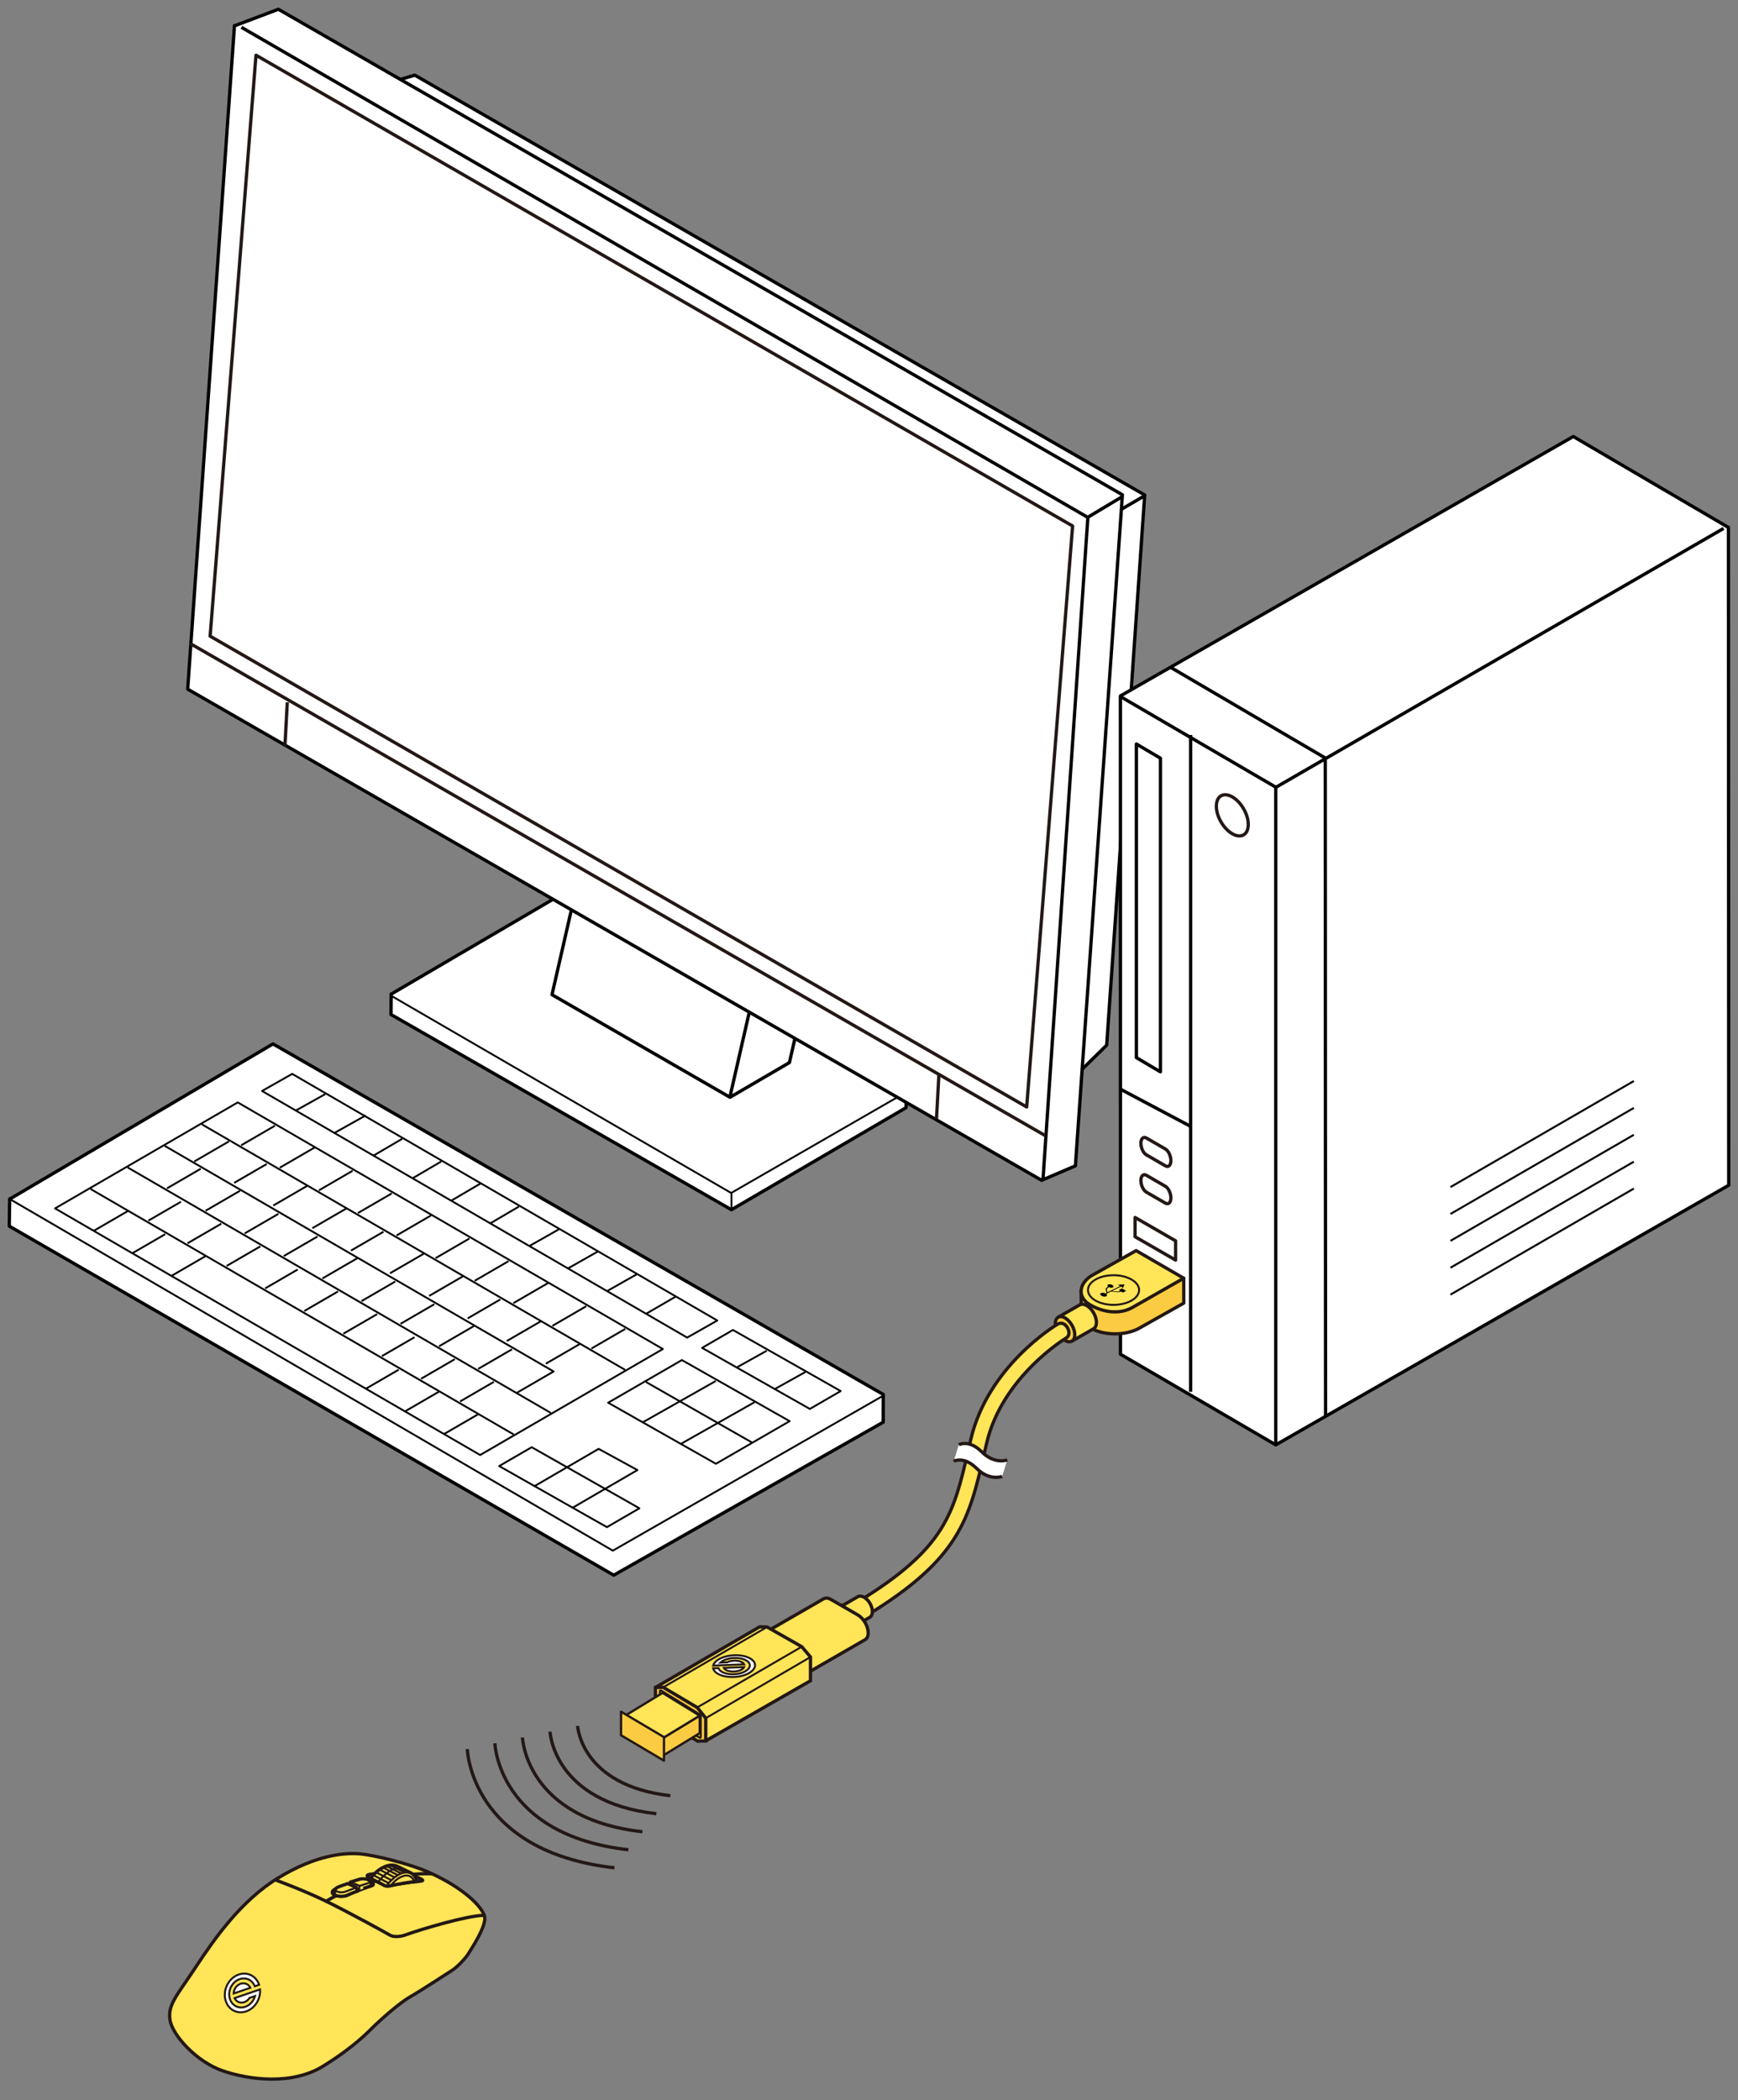 <?xml version="1.0" encoding="utf-8"?>
<!-- Generator: Adobe Illustrator 27.6.1, SVG Export Plug-In . SVG Version: 6.00 Build 0)  -->
<svg version="1.1" id="レイヤー_1" xmlns="http://www.w3.org/2000/svg" xmlns:xlink="http://www.w3.org/1999/xlink" x="0px"
	 y="0px" viewBox="0 0 375 453" enable-background="new 0 0 375 453" xml:space="preserve">
<rect x="0" y="0" width="375" height="453" fill="#808080" stroke="none"/>
<g>
	<g>
		<g>
			<polygon fill="#FFFFFF" stroke="#000000" stroke-width="0.709" stroke-linejoin="round" points="190.565,306.786 
				190.587,300.808 58.898,225.185 2.137,258.636 2.089,258.61 2,264.496 132.423,339.791 			"/>
		</g>
		<polyline fill="none" stroke="#000000" stroke-width="0.4" stroke-linejoin="round" points="190.586,301.062 132.222,334.498 
			2.204,258.705 		"/>
		<polygon fill="none" stroke="#000000" stroke-width="0.4" stroke-linejoin="round" points="131.219,302.586 154.467,315.761 
			170.372,306.563 147.127,293.386 		"/>
		
			<line fill="none" stroke="#000000" stroke-width="0.4" stroke-linejoin="round" x1="162.329" y1="311.214" x2="139.376" y2="298.112"/>
		
			<line fill="none" stroke="#000000" stroke-width="0.4" stroke-linejoin="round" x1="154.435" y1="297.901" x2="138.546" y2="306.891"/>
		<polygon fill="none" stroke="#000000" stroke-width="0.4" stroke-linejoin="round" points="107.705,316.25 130.952,329.427 
			137.961,325.361 114.716,312.184 		"/>
		<polyline fill="none" stroke="#000000" stroke-width="0.4" stroke-linejoin="round" points="115.233,320.639 129.165,312.54 
			137.532,317.113 123.599,325.212 		"/>
		
			<line fill="none" stroke="#000000" stroke-width="0.4" stroke-linejoin="round" x1="162.802" y1="302.473" x2="146.912" y2="311.464"/>
		<polygon fill="none" stroke="#000000" stroke-width="0.4" stroke-linejoin="round" points="151.488,290.755 174.735,303.929 
			181.39,300.073 158.144,286.895 		"/>
		
			<line fill="none" stroke="#000000" stroke-width="0.4" stroke-linejoin="round" x1="165.433" y1="291.374" x2="158.814" y2="295.059"/>
		
			<line fill="none" stroke="#000000" stroke-width="0.4" stroke-linejoin="round" x1="173.8" y1="295.947" x2="167.18" y2="299.632"/>
		<polygon fill="none" stroke="#000000" stroke-width="0.4" stroke-linejoin="round" points="11.876,260.67 103.599,313.867 
			143.021,291.005 51.298,237.806 		"/>
		<polygon fill="none" stroke="#000000" stroke-width="0.4" stroke-linejoin="round" points="56.541,235.34 148.264,288.536 
			154.765,284.852 63.042,231.653 		"/>
		
			<line fill="none" stroke="#000000" stroke-width="0.4" stroke-linejoin="round" x1="110.834" y1="309.435" x2="19.518" y2="256.469"/>
		
			<line fill="none" stroke="#000000" stroke-width="0.4" stroke-linejoin="round" x1="118.843" y1="304.785" x2="27.529" y2="251.824"/>
		<polyline fill="none" stroke="#000000" stroke-width="0.4" stroke-linejoin="round" points="35.541,247.177 119.452,295.848 
			111.602,300.399 		"/>
		
			<line fill="none" stroke="#000000" stroke-width="0.4" stroke-linejoin="round" x1="134.866" y1="295.495" x2="43.55" y2="242.532"/>
		<g>
			<g>
				
					<line fill="none" stroke="#000000" stroke-width="0.4" stroke-linejoin="round" x1="103.151" y1="305.086" x2="95.866" y2="309.311"/>
				
					<line fill="none" stroke="#000000" stroke-width="0.4" stroke-linejoin="round" x1="94.72" y1="300.197" x2="87.437" y2="304.42"/>
				
					<line fill="none" stroke="#000000" stroke-width="0.4" stroke-linejoin="round" x1="86.028" y1="295.458" x2="79.003" y2="299.532"/>
			</g>
			<g>
				
					<line fill="none" stroke="#000000" stroke-width="0.4" stroke-linejoin="round" x1="44.331" y1="270.972" x2="37.048" y2="275.197"/>
				
					<line fill="none" stroke="#000000" stroke-width="0.4" stroke-linejoin="round" x1="35.639" y1="266.233" x2="28.617" y2="270.304"/>
			</g>
			<g>
				
					<line fill="none" stroke="#000000" stroke-width="0.4" stroke-linejoin="round" x1="27.568" y1="261.249" x2="20.285" y2="265.472"/>
			</g>
		</g>
		<g>
			<g>
				
					<line fill="none" stroke="#000000" stroke-width="0.4" stroke-linejoin="round" x1="106.563" y1="298.083" x2="99.278" y2="302.311"/>
				
					<line fill="none" stroke="#000000" stroke-width="0.4" stroke-linejoin="round" x1="98.132" y1="293.195" x2="90.847" y2="297.42"/>
				
					<line fill="none" stroke="#000000" stroke-width="0.4" stroke-linejoin="round" x1="89.438" y1="288.456" x2="82.416" y2="292.529"/>
			</g>
			<g>
				
					<line fill="none" stroke="#000000" stroke-width="0.4" stroke-linejoin="round" x1="81.369" y1="283.474" x2="74.084" y2="287.697"/>
				
					<line fill="none" stroke="#000000" stroke-width="0.4" stroke-linejoin="round" x1="72.936" y1="278.581" x2="65.651" y2="282.808"/>
				
					<line fill="none" stroke="#000000" stroke-width="0.4" stroke-linejoin="round" x1="64.244" y1="273.844" x2="57.222" y2="277.918"/>
			</g>
			<g>
				
					<line fill="none" stroke="#000000" stroke-width="0.4" stroke-linejoin="round" x1="56.174" y1="268.86" x2="48.889" y2="273.086"/>
				
					<line fill="none" stroke="#000000" stroke-width="0.4" stroke-linejoin="round" x1="47.745" y1="263.969" x2="40.46" y2="268.195"/>
				
					<line fill="none" stroke="#000000" stroke-width="0.4" stroke-linejoin="round" x1="39.051" y1="259.231" x2="32.026" y2="263.304"/>
			</g>
		</g>
		<g>
			<g>
				
					<line fill="none" stroke="#000000" stroke-width="0.4" stroke-linejoin="round" x1="110.466" y1="291.063" x2="103.181" y2="295.287"/>
				
					<line fill="none" stroke="#000000" stroke-width="0.4" stroke-linejoin="round" x1="102.298" y1="286.02" x2="94.75" y2="290.398"/>
			</g>
			<g>
				
					<line fill="none" stroke="#000000" stroke-width="0.4" stroke-linejoin="round" x1="93.704" y1="281.34" x2="86.419" y2="285.566"/>
				
					<line fill="none" stroke="#000000" stroke-width="0.4" stroke-linejoin="round" x1="85.273" y1="276.45" x2="77.988" y2="280.677"/>
				
					<line fill="none" stroke="#000000" stroke-width="0.4" stroke-linejoin="round" x1="77.105" y1="271.409" x2="69.557" y2="275.786"/>
			</g>
			<g>
				
					<line fill="none" stroke="#000000" stroke-width="0.4" stroke-linejoin="round" x1="68.508" y1="266.729" x2="61.223" y2="270.954"/>
				
					<line fill="none" stroke="#000000" stroke-width="0.4" stroke-linejoin="round" x1="60.08" y1="261.838" x2="52.794" y2="266.064"/>
				
					<line fill="none" stroke="#000000" stroke-width="0.4" stroke-linejoin="round" x1="51.779" y1="256.871" x2="44.361" y2="261.175"/>
			</g>
			<g>
				
					<line fill="none" stroke="#000000" stroke-width="0.4" stroke-linejoin="round" x1="43.317" y1="252.115" x2="36.032" y2="256.341"/>
			</g>
		</g>
		<g>
			<g>
				
					<line fill="none" stroke="#000000" stroke-width="0.4" stroke-linejoin="round" x1="134.905" y1="286.668" x2="127.62" y2="290.894"/>
				
					<line fill="none" stroke="#000000" stroke-width="0.4" stroke-linejoin="round" x1="126.476" y1="281.778" x2="119.191" y2="286.005"/>
				
					<line fill="none" stroke="#000000" stroke-width="0.4" stroke-linejoin="round" x1="118.308" y1="276.737" x2="110.758" y2="281.112"/>
			</g>
			<g>
				
					<line fill="none" stroke="#000000" stroke-width="0.4" stroke-linejoin="round" x1="109.714" y1="272.055" x2="102.429" y2="276.28"/>
				
					<line fill="none" stroke="#000000" stroke-width="0.4" stroke-linejoin="round" x1="101.281" y1="267.164" x2="93.996" y2="271.391"/>
				
					<line fill="none" stroke="#000000" stroke-width="0.4" stroke-linejoin="round" x1="92.982" y1="262.199" x2="85.567" y2="266.501"/>
			</g>
			<g>
				
					<line fill="none" stroke="#000000" stroke-width="0.4" stroke-linejoin="round" x1="84.518" y1="257.443" x2="77.233" y2="261.668"/>
				
					<line fill="none" stroke="#000000" stroke-width="0.4" stroke-linejoin="round" x1="76.087" y1="252.552" x2="68.802" y2="256.778"/>
				
					<line fill="none" stroke="#000000" stroke-width="0.4" stroke-linejoin="round" x1="68.05" y1="247.435" x2="60.371" y2="251.889"/>
			</g>
			<g>
				
					<line fill="none" stroke="#000000" stroke-width="0.4" stroke-linejoin="round" x1="59.325" y1="242.83" x2="52.04" y2="247.057"/>
			</g>
		</g>
		<g>
			<g>
				
					<line fill="none" stroke="#000000" stroke-width="0.4" stroke-linejoin="round" x1="145.787" y1="279.699" x2="139.42" y2="283.392"/>
				
					<line fill="none" stroke="#000000" stroke-width="0.4" stroke-linejoin="round" x1="137.341" y1="274.907" x2="130.991" y2="278.503"/>
				
					<line fill="none" stroke="#000000" stroke-width="0.4" stroke-linejoin="round" x1="129.173" y1="269.866" x2="122.558" y2="273.61"/>
			</g>
			<g>
				
					<line fill="none" stroke="#000000" stroke-width="0.4" stroke-linejoin="round" x1="120.579" y1="265.184" x2="114.229" y2="268.778"/>
				
					<line fill="none" stroke="#000000" stroke-width="0.4" stroke-linejoin="round" x1="111.968" y1="260.269" x2="105.796" y2="263.889"/>
				
					<line fill="none" stroke="#000000" stroke-width="0.4" stroke-linejoin="round" x1="103.67" y1="255.305" x2="97.367" y2="258.998"/>
			</g>
			<g>
				
					<line fill="none" stroke="#000000" stroke-width="0.4" stroke-linejoin="round" x1="95.206" y1="250.549" x2="89.033" y2="254.166"/>
				
					<line fill="none" stroke="#000000" stroke-width="0.4" stroke-linejoin="round" x1="86.775" y1="245.658" x2="80.602" y2="249.275"/>
				
					<line fill="none" stroke="#000000" stroke-width="0.4" stroke-linejoin="round" x1="78.907" y1="240.616" x2="72.171" y2="244.387"/>
			</g>
			<g>
				
					<line fill="none" stroke="#000000" stroke-width="0.4" stroke-linejoin="round" x1="70.182" y1="236.011" x2="63.84" y2="239.555"/>
			</g>
		</g>
		<g>
			<g>
				
					<line fill="none" stroke="#000000" stroke-width="0.4" stroke-linejoin="round" x1="125.063" y1="289.941" x2="117.778" y2="294.167"/>
				
					<line fill="none" stroke="#000000" stroke-width="0.4" stroke-linejoin="round" x1="116.634" y1="285.053" x2="109.349" y2="289.276"/>
				
					<line fill="none" stroke="#000000" stroke-width="0.4" stroke-linejoin="round" x1="107.94" y1="280.312" x2="100.915" y2="284.387"/>
			</g>
			<g>
				
					<line fill="none" stroke="#000000" stroke-width="0.4" stroke-linejoin="round" x1="99.871" y1="275.328" x2="92.586" y2="279.553"/>
				
					<line fill="none" stroke="#000000" stroke-width="0.4" stroke-linejoin="round" x1="91.438" y1="270.439" x2="84.153" y2="274.662"/>
				
					<line fill="none" stroke="#000000" stroke-width="0.4" stroke-linejoin="round" x1="82.746" y1="265.7" x2="75.722" y2="269.774"/>
			</g>
			<g>
				
					<line fill="none" stroke="#000000" stroke-width="0.4" stroke-linejoin="round" x1="74.676" y1="260.716" x2="67.391" y2="264.941"/>
				
					<line fill="none" stroke="#000000" stroke-width="0.4" stroke-linejoin="round" x1="66.245" y1="255.825" x2="58.96" y2="260.053"/>
				
					<line fill="none" stroke="#000000" stroke-width="0.4" stroke-linejoin="round" x1="57.553" y1="251.089" x2="50.528" y2="255.16"/>
			</g>
		</g>
		
			<line fill="none" stroke="#000000" stroke-width="0.4" stroke-linejoin="round" x1="49.406" y1="246.209" x2="41.925" y2="250.547"/>
	</g>
	<g>
		<g>
			<polygon fill="#FFFFFF" stroke="#000000" stroke-width="0.709" stroke-linejoin="round" points="195.492,238.942 
				195.505,235.448 121.212,192.881 84.423,214.432 84.399,214.419 84.36,218.842 157.819,260.955 			"/>
			<polyline fill="none" stroke="#000000" stroke-width="0.4" stroke-linejoin="round" points="195.213,235.77 157.758,257.341 
				84.234,214.698 			"/>
			
				<line fill="none" stroke="#000000" stroke-width="0.4" stroke-linejoin="round" x1="157.822" y1="257.467" x2="157.822" y2="260.828"/>
		</g>
		<g>
			<g>
				<polygon fill="#FFFFFF" stroke="#000000" stroke-width="0.709" stroke-linejoin="round" points="170.329,229.22 
					181.417,180.581 144.028,159.17 131.233,166.668 130.212,165.958 119.101,214.571 157.507,236.703 				"/>
			</g>
			
				<line fill="none" stroke="#000000" stroke-width="0.709" stroke-linejoin="round" x1="168.591" y1="188.043" x2="157.507" y2="236.562"/>
		</g>
		<g>
			<g>
				<g>
					<polygon fill="#FFFFFF" stroke="#000000" stroke-width="0.709" stroke-linejoin="round" points="238.782,225.457 
						246.984,106.777 89.501,16.215 61.85,24.326 57.566,28.893 47.628,149.297 217.981,245.861 					"/>
				</g>
				
					<line fill="none" stroke="#000000" stroke-width="0.709" stroke-linejoin="round" x1="207.84" y1="129.765" x2="246.93" y2="106.962"/>
			</g>
		</g>
		<g>
			<g>
				<g>
					<polygon fill="#FFFFFF" stroke="#000000" stroke-width="0.709" stroke-linejoin="round" points="232.032,251.492 
						242.176,106.732 60.065,2 50.637,5.559 50.59,5.533 40.495,148.659 224.74,254.605 					"/>
				</g>
				<polyline fill="none" stroke="#000000" stroke-width="0.709" stroke-linejoin="round" points="52.09,5.889 234.687,111.596 
					242.15,107.127 				"/>
				
					<line fill="none" stroke="#000000" stroke-width="0.709" stroke-linejoin="round" x1="234.741" y1="111.3" x2="225.048" y2="254.368"/>
			</g>
		</g>
		<polygon fill="#FFFFFF" stroke="#231815" stroke-width="0.709" stroke-linejoin="round" points="221.52,238.792 45.341,137.23 
			55.235,11.907 231.43,113.467 		"/>
		
			<line fill="#FFFFFF" stroke="#231815" stroke-width="0.709" stroke-linejoin="round" x1="225.455" y1="244.927" x2="41.078" y2="138.844"/>
		
			<line fill="none" stroke="#231815" stroke-width="0.709" stroke-linejoin="round" x1="202.578" y1="231.85" x2="202.063" y2="241.362"/>
		
			<line fill="none" stroke="#231815" stroke-width="0.709" stroke-linejoin="round" x1="61.988" y1="151.504" x2="61.473" y2="161.015"/>
	</g>
	<g>
		<path fill="none" stroke="#231815" stroke-width="0.709" stroke-linejoin="round" d="M124.629,372.302
			c0,0,0.689,12.872,20.006,15.052"/>
		<path fill="none" stroke="#231815" stroke-width="0.709" stroke-linejoin="round" d="M118.678,373.551
			c0,0,0.678,15.18,22.943,17.693"/>
		<path fill="none" stroke="#231815" stroke-width="0.709" stroke-linejoin="round" d="M112.727,374.8
			c0,0,0.667,17.488,25.88,20.333"/>
		<path fill="none" stroke="#231815" stroke-width="0.709" stroke-linejoin="round" d="M106.776,376.049
			c0,0,0.656,19.796,28.817,22.974"/>
		<path fill="none" stroke="#231815" stroke-width="0.709" stroke-linejoin="round" d="M100.825,377.298
			c0,0,0.645,22.104,31.754,25.614"/>
	</g>
	<g>
		<g>
			<g>
				<polygon fill="#FFFFFF" stroke="#000000" stroke-width="0.709" stroke-linejoin="round" points="241.76,292.128 
					241.745,150.125 339.459,94.163 372.898,113.759 372.933,113.739 373,255.671 275.267,311.68 				"/>
			</g>
			<polyline fill="none" stroke="#000000" stroke-width="0.709" stroke-linejoin="round" points="371.888,113.988 275.301,169.83 
				241.792,150.28 			"/>
			
				<line fill="none" stroke="#000000" stroke-width="0.709" stroke-linejoin="round" x1="275.264" y1="169.627" x2="275.264" y2="311.31"/>
		</g>
		<polygon fill="#FFFFFF" stroke="#231815" stroke-width="0.709" stroke-linejoin="round" points="253.651,280.231 
			253.657,276.079 244.912,271.036 244.904,275.187 		"/>
		<polygon fill="#FFFFFF" stroke="#231815" stroke-width="0.709" stroke-linejoin="round" points="253.651,271.822 253.657,267.67 
			244.912,262.627 244.904,266.778 		"/>
		
			<line fill="none" stroke="#000000" stroke-width="0.709" stroke-linejoin="round" x1="256.9" y1="158.548" x2="256.9" y2="300.233"/>
		
			<line fill="none" stroke="#000000" stroke-width="0.709" stroke-linejoin="round" x1="256.9" y1="242.98" x2="241.772" y2="234.962"/>
		<polyline fill="none" stroke="#000000" stroke-width="0.709" stroke-linejoin="round" points="252.468,143.892 285.907,163.487 
			285.942,163.468 286.009,305.399 		"/>
		<polygon fill="#FFFFFF" stroke="#000000" stroke-width="0.709" stroke-linejoin="round" points="250.376,231.214 
			245.191,228.148 245.191,160.492 250.376,163.557 		"/>
		
			<ellipse transform="matrix(0.866 -0.5 0.5 0.866 -52.319 156.513)" fill="#FFFFFF" stroke="#231815" stroke-width="0.709" stroke-linejoin="round" cx="265.897" cy="175.885" rx="2.819" ry="4.861"/>
		<path fill="none" stroke="#231815" stroke-width="0.709" stroke-miterlimit="10" d="M247.347,257.162l4.106,2.373
			c0.65,0.379,1.183-0.129,1.183-1.128l0,0c0-0.999-0.532-2.126-1.183-2.505l-4.106-2.373c-0.65-0.379-1.183,0.129-1.183,1.128l0,0
			C246.164,255.656,246.696,256.783,247.347,257.162z"/>
		<path fill="none" stroke="#231815" stroke-width="0.709" stroke-miterlimit="10" d="M247.347,249.118l4.106,2.373
			c0.65,0.379,1.183-0.129,1.183-1.128l0,0c0-0.999-0.532-2.126-1.183-2.505l-4.106-2.373c-0.65-0.379-1.183,0.129-1.183,1.128l0,0
			C246.164,247.613,246.696,248.74,247.347,249.118z"/>
		<g>
			
				<line fill="none" stroke="#000000" stroke-width="0.425" stroke-linejoin="round" x1="352.524" y1="256.393" x2="312.961" y2="279.267"/>
			
				<line fill="none" stroke="#000000" stroke-width="0.425" stroke-linejoin="round" x1="352.524" y1="250.594" x2="312.961" y2="273.467"/>
			
				<line fill="none" stroke="#000000" stroke-width="0.425" stroke-linejoin="round" x1="352.524" y1="244.795" x2="312.961" y2="267.668"/>
			
				<line fill="none" stroke="#000000" stroke-width="0.425" stroke-linejoin="round" x1="352.524" y1="238.996" x2="312.961" y2="261.869"/>
			
				<line fill="none" stroke="#000000" stroke-width="0.425" stroke-linejoin="round" x1="352.524" y1="233.197" x2="312.961" y2="256.07"/>
		</g>
	</g>
	<g>
		<path fill="#FBCC41" stroke="#231815" stroke-width="0.709" stroke-linejoin="round" d="M233.258,278.271l0.057,5.56
			c-0.323,1.001,0.532,1.812,1.914,2.614c2.954,1.713,7.743,1.713,10.696,0l9.493-5.348l-0.012-5.355l-19.365,1.736"/>
		<path fill="#FFE557" stroke="#231815" stroke-width="0.709" stroke-linejoin="round" d="M245.138,269.777l-9.493,5.326
			c-2.837,1.646-3.309,4.707-0.472,6.353c2.837,1.646,6.406,2.185,9.244,0.539l10.997-6.26L245.138,269.777z"/>
		<path fill="none" stroke="#231815" stroke-width="0.425" d="M236.361,280.543c2.157,1.246,5.645,1.246,7.802-0.003
			c2.151-1.246,2.151-3.273,0-4.519c-2.157-1.249-5.65-1.249-7.802,0C234.209,277.267,234.209,279.294,236.361,280.543z"/>
		<g>
			<path fill="#FFE557" stroke="#231815" stroke-width="0.709" stroke-linejoin="round" d="M228.216,284.199l4.761-2.723
				c0.824-0.477,2.16,0.293,2.982,1.716c0.82,1.425,0.819,2.964-0.01,3.445l-4.646,2.654"/>
			<path fill="#FBCC41" stroke="#231815" stroke-width="0.709" d="M231.9,287.933c-0.002,1.34-0.947,1.885-2.106,1.216
				c-1.161-0.666-2.099-2.295-2.095-3.634c0.003-1.341,0.947-1.884,2.109-1.217C230.965,284.967,231.907,286.597,231.9,287.933z"/>
			<g>
				<g>
					<path fill="#322A29" stroke="#231815" stroke-width="0.709" d="M231.232,283.42L231.232,283.42L231.232,283.42z"/>
				</g>
			</g>
		</g>
		<path d="M238.682,279.129c0.217,0.18,0.225,0.394,0.005,0.505c-0.256,0.125-0.714,0.07-1.023-0.122
			c-0.311-0.192-0.357-0.452-0.104-0.577c0.221-0.112,0.606-0.081,0.911,0.063c0.005,0.002,0.012,0.006,0.025,0.002l0.259-0.131
			c0.01-0.007,0.012-0.015,0.012-0.02c-0.077-0.156-0.203-0.513-0.19-0.777c0.015-0.268,0.343-0.436,0.515-0.522
			c0.004-0.002,0.001-0.007-0.002-0.01c-0.188-0.162-0.193-0.35,0.004-0.447c0.23-0.113,0.64-0.065,0.919,0.109
			c0.283,0.173,0.324,0.407,0.094,0.518c-0.2,0.099-0.535,0.073-0.807-0.047c-0.005-0.004-0.01-0.005-0.019-0.002
			c-0.165,0.083-0.441,0.227-0.455,0.466c-0.012,0.204,0.063,0.465,0.125,0.622c0.005,0.004,0.005,0.007,0.014,0.005l2.703-1.335
			c0.006-0.004,0.003-0.009-0.008-0.015l-0.393-0.244c-0.032-0.021-0.03-0.041,0.011-0.042l1.275-0.069
			c0.04-0.002,0.065,0.013,0.055,0.035l-0.269,0.694c-0.006,0.021-0.039,0.021-0.071,0.002l-0.394-0.243
			c-0.01-0.006-0.015-0.006-0.026-0.004l-1.891,0.936c-0.009,0.005-0.001,0.011,0.01,0.012c0,0,0.846,0.102,1.133,0.109
			c0.276,0.009,0.519-0.056,0.624-0.105c0.004-0.003,0.001-0.006-0.004-0.011l-0.272-0.168c-0.036-0.022-0.043-0.05-0.013-0.064
			l0.619-0.305c0.025-0.014,0.078-0.008,0.109,0.015l0.758,0.468c0.034,0.021,0.038,0.049,0.012,0.062l-0.618,0.305
			c-0.028,0.014-0.078,0.008-0.112-0.013l-0.264-0.165c-0.006-0.004-0.018-0.006-0.024-0.002c-0.12,0.056-0.396,0.132-0.717,0.122
			c-0.33-0.009-1.441-0.147-1.441-0.147c-0.014-0.002-0.025,0-0.041,0.006l-1.039,0.515
			C238.674,279.118,238.675,279.124,238.682,279.129z"/>
		<path fill="#FFE557" stroke="#231815" stroke-width="0.709" stroke-miterlimit="10" d="M185.976,348.817
			c0.311,0,0.627-0.083,0.913-0.257c20.232-12.325,22.202-20.853,25.466-34.981l0.529-2.274
			c3.352-14.305,16.958-22.55,17.096-22.632c0.834-0.497,0.814-1.455,0.317-2.289c-0.496-0.834-1.282-1.226-2.115-0.73
			c-0.612,0.364-15.03,9.107-18.719,24.849l-0.53,2.285c-3.16,13.68-4.901,21.215-23.871,32.772
			c-0.828,0.505-1.091,1.586-0.586,2.414C184.805,348.517,185.384,348.817,185.976,348.817z"/>
		<g>
			<g>
				<path fill="#FFE557" stroke="#231815" stroke-width="0.709" stroke-linejoin="round" d="M183.538,351.262l4.119-2.378
					c0.742-0.43,0.769-1.776,0.059-3.004c-0.713-1.227-1.891-1.874-2.635-1.444l-3.847,2.222"/>
			</g>
			<g>
				<path fill="#FFE557" stroke="#231815" stroke-width="0.709" d="M173.597,361.234l13.066-7.533
					c0.408-0.232,0.664-0.735,0.664-1.456l0,0c0.004-1.428-0.999-3.163-2.238-3.874l-5.786-3.335
					c-0.622-0.357-1.183-0.388-1.59-0.154l-12.826,7.395"/>
				<path fill="#FFFFFF" stroke="#231815" stroke-width="0.709" d="M174.493,359.648c0.002-1.43-0.997-3.165-2.236-3.876
					l-5.79-3.333c-1.237-0.714-2.247-0.132-2.247,1.295l0,0c-0.005,1.43,1,3.165,2.234,3.876l5.793,3.337
					C173.484,361.657,174.49,361.075,174.493,359.648L174.493,359.648z"/>
			</g>
			<g>
				<path fill="#FFFFFF" stroke="#231815" stroke-width="0.709" d="M166.695,362.374l5.057-2.955
					c0.189-0.109,0.306-0.34,0.307-0.671l0,0c0.001-0.658-0.462-1.458-1.031-1.787l-3.793-2.293
					c-0.286-0.165-0.546-0.18-0.733-0.071l-4.944,2.893"/>
				<path fill="#FFFFFF" stroke="#231815" stroke-width="0.709" d="M167.11,361.643c0.001-0.657-0.46-1.457-1.029-1.787
					l-3.794-2.292c-0.57-0.329-1.035-0.061-1.035,0.598l0,0c-0.002,0.657,0.461,1.458,1.032,1.785l3.79,2.295
					C166.646,362.569,167.11,362.302,167.11,361.643L167.11,361.643z"/>
			</g>
		</g>
		<polyline fill="#FFE557" stroke="#231815" stroke-width="0.709" stroke-miterlimit="10" points="152.428,375.433 
			174.875,362.563 174.875,357.443 172.995,355.214 165.506,350.965 163.904,350.93 141.421,364.009 		"/>
		<polygon fill="#FBCC41" stroke="#231815" stroke-width="0.709" stroke-miterlimit="10" points="141.421,364.009 141.421,368.99 
			143.041,371.079 150.529,375.59 152.277,375.551 152.277,370.632 150.448,368.336 143.093,363.974 		"/>
		
			<line fill="none" stroke="#231815" stroke-width="0.425" stroke-miterlimit="10" x1="143.093" y1="363.974" x2="165.506" y2="350.965"/>
		
			<line fill="none" stroke="#231815" stroke-width="0.425" stroke-miterlimit="10" x1="150.487" y1="368.29" x2="172.995" y2="355.214"/>
		
			<line fill="none" stroke="#231815" stroke-width="0.425" stroke-miterlimit="10" x1="152.277" y1="370.632" x2="174.875" y2="357.443"/>
		<g>
			<path fill="none" stroke="#231815" stroke-width="0.425" stroke-miterlimit="10" d="M142.675,369.748l8.237,5.077
				c0.163,0.1,0.296,0.049,0.296-0.114v-4.469c0-0.163-0.133-0.378-0.296-0.479l-8.237-5.077c-0.163-0.1-0.296-0.049-0.296,0.114
				v4.469C142.379,369.432,142.513,369.648,142.675,369.748z"/>
			<path fill="none" stroke="#231815" stroke-width="0.425" stroke-miterlimit="10" d="M145.801,366.614v1.392
				c0,0.163,0.133,0.378,0.296,0.479l5.111,3.15"/>
			<path fill="none" stroke="#231815" stroke-width="0.425" stroke-miterlimit="10" d="M146.359,366.99v0.74
				c0,0.163,0.133,0.378,0.296,0.479l4.532,2.793"/>
			
				<line fill="none" stroke="#231815" stroke-width="0.425" stroke-miterlimit="10" x1="145.688" y1="368.33" x2="142.998" y2="369.579"/>
		</g>
		<g>
			<polygon fill="#FBCC41" stroke="#231815" stroke-width="0.5" stroke-linejoin="round" points="142.699,378.928 150.981,373.861 
				150.97,370.094 142.676,375.139 			"/>
			<polygon fill="#FFE557" stroke="#231815" stroke-width="0.5" stroke-linejoin="round" points="150.965,370.093 142.671,375.143 
				134.485,370.337 142.961,365.177 			"/>
			<polygon fill="#FBCC41" stroke="#231815" stroke-width="0.5" stroke-linejoin="round" points="133.995,374.32 143.261,379.803 
				143.261,374.718 133.995,369.234 			"/>
		</g>
		<g>
			<path fill="#FFFFFF" d="M216.239,318.441c0,0-2.687,1.072-5.494-1.713c-2.806-2.787-4.959-1.547-4.959-1.547l1.113-3.568
				c0,0,2.152-1.241,4.959,1.546c2.807,2.787,5.494,1.714,5.494,1.714L216.239,318.441z"/>
			<path fill="none" stroke="#231815" stroke-width="0.709" d="M206.886,311.655c0,0,2.152-1.241,4.959,1.546
				c2.807,2.787,5.494,1.714,5.494,1.714"/>
			<path fill="none" stroke="#231815" stroke-width="0.709" d="M205.773,315.222c0,0,2.152-1.24,4.959,1.546
				c2.807,2.786,5.494,1.713,5.494,1.713"/>
		</g>
		<g>
			<path fill="#FFFFFF" stroke="#231815" stroke-width="0.425" stroke-miterlimit="10" d="M160.577,359.021
				c-0.246-0.494-1.133-0.832-2.189-0.789c-0.575,0.024-1.101,0.155-1.503,0.354l-1.449,0.059c0.596-0.549,1.701-0.948,2.958-0.999
				c1.88-0.077,3.4,0.65,3.388,1.62c-0.01,0.969-1.548,1.821-3.427,1.896c-1.685,0.069-3.081-0.509-3.342-1.328l-1.148,0.046
				c0.266,1.145,2.165,1.962,4.482,1.868c2.508-0.102,4.554-1.234,4.569-2.529c0.015-1.295-2.007-2.262-4.515-2.16
				c-2.316,0.094-4.236,1.067-4.529,2.234L160.577,359.021z"/>
			<path fill="#FFFFFF" stroke="#231815" stroke-width="0.425" stroke-miterlimit="10" d="M160.571,359.607l-4.399,0.179
				c0.247,0.495,1.134,0.832,2.19,0.79C159.418,360.533,160.313,360.123,160.571,359.607z"/>
		</g>
	</g>
	<g>
		<path fill="#FFE557" stroke="#231815" stroke-width="0.709" stroke-miterlimit="10" d="M92.479,403.861
			c-3.951-1.765-11.775-3.75-15.075-3.975c-3.3-0.225-9.3,0.3-17.325,5.175s-13.8,13.125-17.85,19.275
			c-4.05,6.15-6.075,8.1-5.55,11.4c0.525,3.3,5.7,9,11.325,10.95c5.625,1.95,15,3.225,21.825-1.05
			c6.825-4.275,9.375-7.125,11.1-8.775c1.725-1.65,5.4-4.875,7.5-6.075c2.1-1.2,7.875-4.95,9.15-5.775
			c1.275-0.825,3-2.775,3.45-3.525c0.45-0.75,4.05-6.075,3.525-8.1C104.029,411.361,100.204,407.311,92.479,403.861z"/>
		<path fill="none" stroke="#231815" stroke-width="0.709" stroke-miterlimit="10" d="M104.334,413.167
			c-3.455,0.07-12.741,2.74-17.228,4.35c0,0-1.87,0.564-2.998-0.094c-1.128-0.658-9.223-5.133-14.312-7.57
			c-4.721-2.262-10.429-4.346-10.429-4.346"/>
		<path fill="#FFE557" stroke="#231815" stroke-width="0.709" stroke-miterlimit="10" d="M87.139,403.769l3.303,1.36
			c0.666,0.328,1.281,0.606,0.055,0.689c-1.226,0.084-5.335,0.669-6.049,0.904c-0.714,0.234-1.379,0.034-1.379,0.034l-3.613-1.819
			c0,0-0.641-0.431,0.227-0.589s5.182-0.745,5.718-0.723C85.938,403.648,87.139,403.769,87.139,403.769z"/>
		<path fill="none" stroke="#231815" stroke-width="0.709" stroke-miterlimit="10" d="M88.709,404.416
			c0.409-0.213,3.715-0.292,4.558-0.195"/>
		<path fill="none" stroke="#231815" stroke-width="0.709" stroke-miterlimit="10" d="M79.761,405.962c0,0,1.486,0.475,0.399,0.815
			c-1.087,0.34-4.407,1.589-4.995,1.943c-0.588,0.354-2.262,0.429-2.964,0.1s-0.723-0.994,0.216-1.338
			S79.761,405.962,79.761,405.962z"/>
		<path fill="none" stroke="#231815" stroke-width="0.709" stroke-miterlimit="10" d="M81.125,405.778c0,0-1.018,0.146-1.496,0.379
			"/>
		<path fill="none" stroke="#231815" stroke-width="0.709" stroke-miterlimit="10" d="M72.47,408.949c0,0-1.723,0.91-2.021,1.142"
			/>
		<g>
			<path fill="#FFE557" stroke="#231815" stroke-width="0.709" stroke-miterlimit="10" d="M80.107,406.794l-0.03-0.514
				c-0.028-0.48-0.452-0.755-0.884-0.891c-0.432-0.136-1.244-0.129-1.642-0.001s-1.92,0.594-1.92,0.594l-0.288,0.424l0.044,0.743
				l1.762,0.72C77.147,407.87,79.491,406.965,80.107,406.794z"/>
			<path fill="none" stroke="#231815" stroke-width="0.425" stroke-miterlimit="10" d="M79.692,405.632
				c0,0,0.169,0.457-0.212,0.569c-0.381,0.113-1.864,0.611-1.864,0.611"/>
			<polyline fill="none" stroke="#231815" stroke-width="0.425" stroke-miterlimit="10" points="77.547,407.717 77.524,407.32 
				77.504,406.778 75.63,405.983 			"/>
		</g>
		<g>
			<path fill="#FFE557" stroke="#231815" stroke-width="0.709" stroke-miterlimit="10" d="M77.04,407.986l-0.035-0.588
				l-0.223-0.331l-1.778-0.747c0,0-1.736,0.584-2.202,0.818c-0.466,0.234-0.644,0.646-0.644,0.955l0.043,0.728
				c0,0,1.513,0.569,2.784-0.013C76.255,408.226,77.04,407.986,77.04,407.986z"/>
			<path fill="none" stroke="#231815" stroke-width="0.425" stroke-miterlimit="10" d="M76.862,407.185
				c-0.577,0.207-1.805,0.651-2.201,0.825c-0.396,0.174-1.073,0.263-1.598,0.124c-0.525-0.139-0.869-0.364-0.501-0.841"/>
		</g>
		<g>
			<path fill="#FFE557" stroke="#231815" stroke-width="0.709" stroke-miterlimit="10" d="M89.892,405.875
				c0,0-0.079-1.272-1.232-1.859l-2.594-1.269c-0.768-0.36-1.575-0.7-3.143-0.039c-1.567,0.661-2.734,2.156-2.978,2.476l2.771,1.395
				c0,0,0.334,0.457,1.614,0.178C85.611,406.479,88.546,405.928,89.892,405.875z"/>
			<path fill="none" stroke="#231815" stroke-width="0.425" stroke-miterlimit="10" d="M89.105,404.317
				c-0.683-0.418-1.597-0.562-2.571-0.174c-1.268,0.505-2.652,1.912-3.108,2.662"/>
			<path fill="none" stroke="#231815" stroke-width="0.425" stroke-miterlimit="10" d="M87.355,403.406
				c-0.683-0.418-1.576-0.506-2.571-0.174c-0.994,0.331-2.735,2.032-3.19,2.782"/>
			<path fill="none" stroke="#231815" stroke-width="0.425" stroke-miterlimit="10" d="M89.348,405.914
				c-0.119-0.662-0.823-1.477-1.873-1.329c-1.417,0.2-2.763,1.562-3.104,2.138"/>
			
				<line fill="none" stroke="#231815" stroke-width="0.425" stroke-miterlimit="10" x1="80.53" y1="404.49" x2="83.874" y2="406.221"/>
			
				<line fill="none" stroke="#231815" stroke-width="0.425" stroke-miterlimit="10" x1="81.159" y1="403.884" x2="84.503" y2="405.615"/>
			
				<line fill="none" stroke="#231815" stroke-width="0.425" stroke-miterlimit="10" x1="81.858" y1="403.28" x2="85.202" y2="405.011"/>
			
				<line fill="none" stroke="#231815" stroke-width="0.425" stroke-miterlimit="10" x1="82.532" y1="402.791" x2="85.877" y2="404.522"/>
			
				<line fill="none" stroke="#231815" stroke-width="0.425" stroke-miterlimit="10" x1="83.415" y1="402.552" x2="86.611" y2="404.157"/>
			
				<line fill="none" stroke="#231815" stroke-width="0.425" stroke-miterlimit="10" x1="84.139" y1="402.359" x2="87.389" y2="403.948"/>
		</g>
		<g>
			<path fill="#FFFFFF" stroke="#231815" stroke-width="0.425" stroke-miterlimit="10" d="M50.609,431.022
				c0.378,0.786,1.236,1.171,2.102,0.875c0.471-0.162,0.864-0.495,1.13-0.917l1.188-0.406c-0.305,1.055-1.088,1.965-2.118,2.318
				c-1.541,0.527-3.063-0.383-3.392-2.028c-0.33-1.644,0.655-3.412,2.196-3.938c1.382-0.472,2.748,0.211,3.252,1.544l0.941-0.321
				c-0.622-1.884-2.492-2.867-4.392-2.218c-2.057,0.703-3.368,3.055-2.928,5.251c0.44,2.198,2.465,3.408,4.522,2.705
				c1.899-0.649,3.161-2.703,2.998-4.744L50.609,431.022z"/>
			<path fill="#FFFFFF" stroke="#231815" stroke-width="0.425" stroke-miterlimit="10" d="M50.409,430.028l3.608-1.233
				c-0.379-0.786-1.237-1.17-2.103-0.875C51.048,428.216,50.445,429.1,50.409,430.028z"/>
		</g>
	</g>
</g>
<g>
</g>
<g>
</g>
<g>
</g>
<g>
</g>
<g>
</g>
<g>
</g>
</svg>
